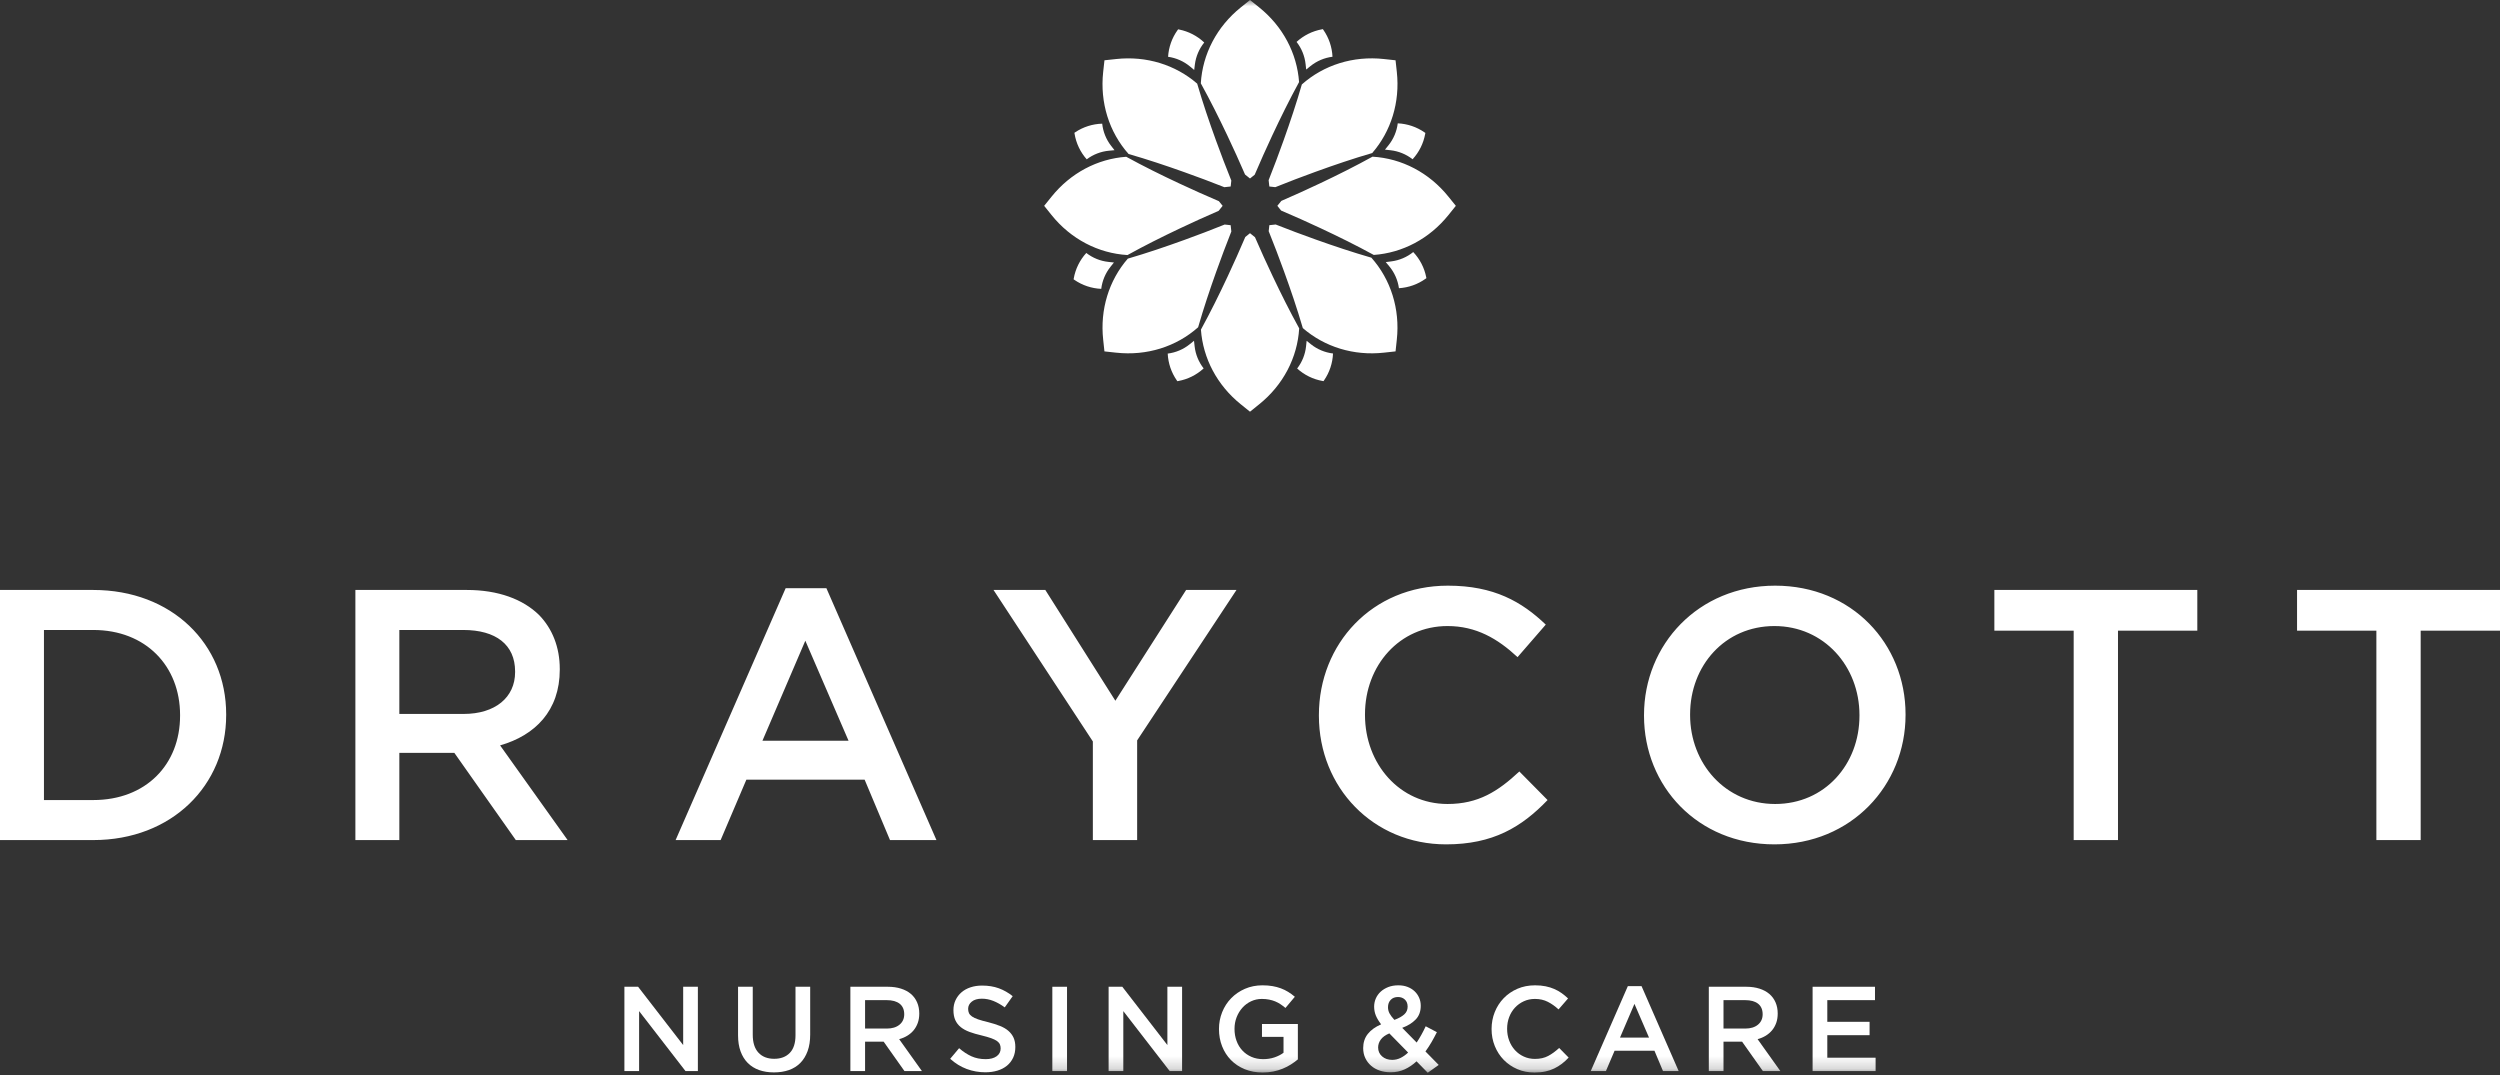 <?xml version="1.0" encoding="UTF-8"?>
<svg width="200px" height="86px" viewBox="0 0 200 86" version="1.1" xmlns="http://www.w3.org/2000/svg" xmlns:xlink="http://www.w3.org/1999/xlink">
    <rect x="0" y="0" width="200" height="86" fill="#333333" stroke="none"/>
    <title>Group 23</title>
    <defs>
        <polygon id="path-1" points="0 85.821 200 85.821 200 0 0 0"></polygon>
    </defs>
    <g id="Designs" stroke="none" stroke-width="1" fill="none" fill-rule="evenodd">
        <g id="Group-23">
            <path d="M190.11,50.455 L183.764,50.455 L183.764,47.197 L200,47.197 L200,50.455 L193.654,50.455 L193.654,67.206 L190.11,67.206 L190.11,50.455 Z M165.894,50.455 L159.549,50.455 L159.549,47.197 L175.785,47.197 L175.785,50.455 L169.439,50.455 L169.439,67.206 L165.894,67.206 L165.894,50.455 Z M148.757,57.259 L148.757,57.201 C148.757,53.314 145.927,50.084 141.954,50.084 C137.98,50.084 135.208,53.257 135.208,57.144 L135.208,57.201 C135.208,61.089 138.038,64.319 142.011,64.319 C145.984,64.319 148.757,61.146 148.757,57.259 L148.757,57.259 Z M131.521,57.259 L131.521,57.201 C131.521,51.57 135.865,46.853 142.011,46.853 C148.157,46.853 152.444,51.513 152.444,57.144 L152.444,57.201 C152.444,62.833 148.1,67.549 141.954,67.549 C135.808,67.549 131.521,62.89 131.521,57.259 L131.521,57.259 Z M105.512,57.259 L105.512,57.201 C105.512,51.513 109.77,46.853 115.831,46.853 C119.518,46.853 121.747,48.14 123.662,49.969 L121.404,52.571 C119.804,51.084 118.088,50.084 115.802,50.084 C111.971,50.084 109.199,53.228 109.199,57.144 L109.199,57.201 C109.199,61.117 111.971,64.319 115.802,64.319 C118.26,64.319 119.832,63.318 121.547,61.718 L123.806,64.004 C121.719,66.177 119.432,67.549 115.687,67.549 C109.856,67.549 105.512,63.004 105.512,57.259 L105.512,57.259 Z M87.428,59.316 L79.481,47.197 L83.626,47.197 L89.229,56.059 L94.889,47.197 L98.919,47.197 L90.972,59.231 L90.972,67.206 L87.428,67.206 L87.428,59.316 Z M67.884,59.259 L64.426,51.256 L60.995,59.259 L67.884,59.259 Z M62.853,47.054 L66.111,47.054 L74.916,67.206 L71.2,67.206 L69.171,62.375 L59.709,62.375 L57.651,67.206 L54.049,67.206 L62.853,47.054 Z M37.092,57.115 C39.608,57.115 41.208,55.801 41.208,53.771 L41.208,53.714 C41.208,51.57 39.665,50.398 37.064,50.398 L31.947,50.398 L31.947,57.115 L37.092,57.115 Z M28.431,47.197 L37.349,47.197 C39.865,47.197 41.837,47.94 43.123,49.198 C44.181,50.284 44.782,51.771 44.782,53.514 L44.782,53.571 C44.782,56.858 42.809,58.83 40.008,59.631 L45.41,67.206 L41.265,67.206 L36.349,60.231 L31.947,60.231 L31.947,67.206 L28.431,67.206 L28.431,47.197 Z M7.46,64.004 C11.663,64.004 14.406,61.175 14.406,57.259 L14.406,57.201 C14.406,53.285 11.663,50.398 7.46,50.398 L3.516,50.398 L3.516,64.004 L7.46,64.004 Z M0,47.197 L7.46,47.197 C13.749,47.197 18.094,51.513 18.094,57.144 L18.094,57.201 C18.094,62.833 13.749,67.206 7.46,67.206 L0,67.206 L0,47.197 Z" id="Fill-1" fill="#FFFFFF"></path>
            <path d="M94.324,2.361 L94.251,2.346 L94.207,2.407 C93.757,3.033 93.494,3.774 93.447,4.543 C94.091,4.633 94.697,4.901 95.197,5.316 L95.536,5.598 L95.59,5.16 C95.672,4.515 95.931,3.906 96.339,3.401 C95.779,2.871 95.08,2.51 94.324,2.361 L94.324,2.361 Z M88.89,11.668 C88.491,11.155 88.244,10.54 88.176,9.894 C87.405,9.915 86.656,10.154 86.015,10.582 L85.953,10.624 L85.965,10.698 C86.089,11.459 86.426,12.169 86.937,12.746 C87.456,12.355 88.074,12.116 88.721,12.057 L89.16,12.016 L88.89,11.668 Z M88.677,20.953 C88.03,20.884 87.417,20.636 86.903,20.237 C86.384,20.807 86.037,21.512 85.901,22.271 L85.888,22.345 L85.95,22.388 C86.584,22.826 87.329,23.075 88.099,23.108 C88.178,22.462 88.434,21.852 88.84,21.344 L89.115,21 L88.677,20.953 Z M95.569,27.701 L95.52,27.263 L95.177,27.54 C94.672,27.948 94.062,28.207 93.417,28.287 C93.453,29.058 93.706,29.802 94.146,30.435 L94.189,30.496 L94.263,30.482 C95.021,30.344 95.725,29.994 96.292,29.472 C95.891,28.96 95.641,28.347 95.569,27.701 L95.569,27.701 Z M104.876,27.542 L104.531,27.267 L104.485,27.705 C104.417,28.351 104.17,28.966 103.772,29.48 C104.342,29.998 105.048,30.345 105.807,30.479 L105.881,30.492 L105.923,30.43 C106.361,29.795 106.609,29.05 106.641,28.279 C105.995,28.202 105.384,27.947 104.876,27.542 L104.876,27.542 Z M114.098,22.179 C113.948,21.423 113.588,20.724 113.058,20.164 C112.553,20.572 111.943,20.831 111.298,20.912 L110.861,20.967 L111.142,21.306 C111.558,21.806 111.825,22.412 111.915,23.056 C112.684,23.009 113.425,22.746 114.051,22.296 L114.112,22.253 L114.098,22.179 Z M113.968,10.593 C113.335,10.154 112.59,9.901 111.82,9.867 C111.74,10.512 111.482,11.122 111.075,11.628 L110.798,11.971 L111.236,12.019 C111.882,12.09 112.496,12.34 113.007,12.741 C113.528,12.173 113.878,11.468 114.016,10.71 L114.03,10.636 L113.968,10.593 Z M106.599,4.54 C105.954,4.62 105.344,4.879 104.838,5.286 L104.495,5.563 L104.447,5.125 C104.376,4.479 104.126,3.865 103.725,3.353 C104.293,2.832 104.997,2.483 105.756,2.345 L105.829,2.331 L105.872,2.393 C106.312,3.026 106.564,3.77 106.599,4.54 L106.599,4.54 Z" id="Fill-3" fill="#FFFFFF"></path>
            <polygon id="Fill-5" fill="#FFFFFF" points="54.654 78.941 55.83 78.941 55.83 85.686 54.839 85.686 51.128 80.888 51.128 85.686 49.952 85.686 49.952 78.941 51.048 78.941 54.654 83.605"></polygon>
            <path d="M64.815,82.767 C64.815,83.268 64.747,83.708 64.609,84.087 C64.471,84.466 64.276,84.782 64.026,85.036 C63.775,85.289 63.471,85.479 63.115,85.605 C62.759,85.729 62.359,85.792 61.916,85.792 C61.478,85.792 61.084,85.729 60.73,85.605 C60.377,85.479 60.075,85.291 59.824,85.041 C59.574,84.79 59.382,84.48 59.247,84.111 C59.112,83.742 59.044,83.313 59.044,82.824 L59.044,78.941 L60.22,78.941 L60.22,82.776 C60.22,83.406 60.371,83.884 60.675,84.212 C60.979,84.54 61.398,84.704 61.935,84.704 C62.465,84.704 62.881,84.546 63.184,84.232 C63.488,83.916 63.64,83.447 63.64,82.824 L63.64,78.941 L64.815,78.941 L64.815,82.767 Z" id="Fill-7" fill="#FFFFFF"></path>
            <path d="M71.97,80.296 C71.725,80.106 71.38,80.011 70.936,80.011 L69.206,80.011 L69.206,82.285 L70.946,82.285 C71.371,82.285 71.709,82.182 71.96,81.976 C72.211,81.769 72.338,81.491 72.338,81.143 C72.338,80.769 72.214,80.487 71.97,80.296 L71.97,80.296 Z M72.357,85.686 L70.694,83.336 L69.206,83.336 L69.206,85.686 L68.03,85.686 L68.03,78.941 L71.037,78.941 C71.422,78.941 71.771,78.991 72.082,79.091 C72.393,79.19 72.657,79.332 72.873,79.515 C73.087,79.698 73.253,79.923 73.368,80.189 C73.484,80.456 73.542,80.753 73.542,81.08 C73.542,81.364 73.501,81.615 73.421,81.837 C73.341,82.059 73.23,82.255 73.089,82.425 C72.948,82.595 72.779,82.739 72.583,82.858 C72.387,82.977 72.171,83.069 71.933,83.133 L73.754,85.686 L72.357,85.686 Z" id="Fill-9" fill="#FFFFFF"></path>
            <path d="M77.518,81.051 C77.563,81.148 77.645,81.238 77.765,81.322 C77.884,81.405 78.048,81.482 78.257,81.552 C78.466,81.624 78.732,81.698 79.055,81.774 C79.408,81.865 79.723,81.964 79.996,82.073 C80.27,82.182 80.497,82.315 80.677,82.473 C80.857,82.63 80.994,82.813 81.088,83.022 C81.181,83.231 81.227,83.477 81.227,83.759 C81.227,84.081 81.169,84.367 81.051,84.617 C80.933,84.868 80.769,85.079 80.559,85.253 C80.348,85.426 80.096,85.558 79.801,85.648 C79.506,85.737 79.182,85.783 78.829,85.783 C78.308,85.783 77.81,85.694 77.335,85.518 C76.86,85.341 76.42,85.07 76.015,84.704 L76.728,83.855 C77.056,84.138 77.386,84.355 77.721,84.506 C78.055,84.657 78.434,84.732 78.858,84.732 C79.224,84.732 79.514,84.655 79.73,84.501 C79.945,84.347 80.052,84.138 80.052,83.875 C80.052,83.753 80.032,83.643 79.989,83.547 C79.948,83.451 79.87,83.363 79.758,83.282 C79.645,83.202 79.491,83.127 79.294,83.055 C79.098,82.985 78.841,82.911 78.526,82.834 C78.165,82.751 77.845,82.658 77.565,82.555 C77.285,82.452 77.05,82.323 76.86,82.17 C76.669,82.015 76.525,81.829 76.425,81.611 C76.325,81.392 76.275,81.126 76.275,80.811 C76.275,80.516 76.332,80.247 76.447,80.006 C76.562,79.765 76.719,79.558 76.92,79.385 C77.121,79.211 77.363,79.078 77.644,78.985 C77.926,78.892 78.234,78.846 78.568,78.846 C79.063,78.846 79.508,78.918 79.903,79.062 C80.298,79.206 80.669,79.417 81.016,79.693 L80.38,80.59 C80.072,80.365 79.766,80.193 79.465,80.073 C79.163,79.955 78.858,79.895 78.549,79.895 C78.202,79.895 77.932,79.974 77.74,80.132 C77.547,80.289 77.451,80.48 77.451,80.705 C77.451,80.839 77.473,80.955 77.518,81.051" id="Fill-11" fill="#FFFFFF"></path>
            <mask id="mask-2" fill="white">
                <use xlink:href="#path-1"></use>
            </mask>
            <g id="Clip-14"></g>
            <polygon id="Fill-13" fill="#FFFFFF" mask="url(#mask-2)" points="84.187 85.686 85.362 85.686 85.362 78.941 84.187 78.941"></polygon>
            <polygon id="Fill-15" fill="#FFFFFF" mask="url(#mask-2)" points="93.391 78.941 94.567 78.941 94.567 85.686 93.576 85.686 89.865 80.888 89.865 85.686 88.689 85.686 88.689 78.941 89.785 78.941 93.391 83.605"></polygon>
            <path d="M103.275,85.156 C103.073,85.285 102.854,85.397 102.619,85.493 C102.385,85.59 102.133,85.666 101.863,85.72 C101.594,85.775 101.31,85.801 101.016,85.801 C100.489,85.801 100.01,85.714 99.58,85.537 C99.149,85.36 98.782,85.116 98.477,84.805 C98.171,84.493 97.935,84.125 97.768,83.702 C97.601,83.277 97.518,82.818 97.518,82.323 C97.518,81.848 97.602,81.399 97.773,80.974 C97.943,80.55 98.182,80.179 98.491,79.862 C98.799,79.543 99.167,79.292 99.594,79.105 C100.021,78.919 100.489,78.826 100.996,78.826 C101.292,78.826 101.56,78.847 101.801,78.889 C102.041,78.93 102.265,78.99 102.47,79.067 C102.676,79.143 102.87,79.238 103.053,79.351 C103.236,79.463 103.414,79.594 103.588,79.741 L102.836,80.637 C102.708,80.528 102.576,80.429 102.441,80.338 C102.306,80.249 102.165,80.173 102.017,80.112 C101.87,80.051 101.707,80.003 101.531,79.968 C101.354,79.933 101.16,79.914 100.948,79.914 C100.639,79.914 100.352,79.978 100.086,80.103 C99.819,80.229 99.588,80.4 99.392,80.619 C99.196,80.839 99.041,81.093 98.929,81.382 C98.817,81.672 98.761,81.98 98.761,82.309 C98.761,82.657 98.815,82.979 98.925,83.274 C99.033,83.571 99.189,83.826 99.392,84.042 C99.594,84.258 99.835,84.427 100.115,84.549 C100.394,84.671 100.707,84.732 101.054,84.732 C101.375,84.732 101.675,84.686 101.955,84.592 C102.234,84.498 102.477,84.375 102.682,84.219 L102.682,82.95 L100.958,82.95 L100.958,81.919 L103.829,81.919 L103.829,84.752 C103.662,84.893 103.477,85.027 103.275,85.156" id="Fill-16" fill="#FFFFFF" mask="url(#mask-2)"></path>
            <path d="M112.393,79.968 C112.249,79.83 112.064,79.761 111.839,79.761 C111.595,79.761 111.401,79.836 111.257,79.987 C111.112,80.138 111.04,80.335 111.04,80.579 C111.04,80.753 111.079,80.913 111.155,81.061 C111.232,81.209 111.364,81.386 111.551,81.591 C111.897,81.463 112.16,81.316 112.34,81.152 C112.521,80.989 112.611,80.781 112.611,80.531 C112.611,80.294 112.538,80.106 112.393,79.968 L112.393,79.968 Z M111.146,82.671 C110.831,82.805 110.602,82.971 110.461,83.167 C110.32,83.363 110.25,83.573 110.25,83.798 C110.25,84.087 110.356,84.324 110.567,84.511 C110.78,84.697 111.049,84.79 111.377,84.79 C111.608,84.79 111.83,84.739 112.042,84.636 C112.254,84.533 112.456,84.389 112.649,84.203 L111.146,82.671 Z M114.22,85.821 L113.323,84.906 C113.034,85.176 112.72,85.389 112.379,85.547 C112.038,85.703 111.662,85.783 111.252,85.783 C110.936,85.783 110.646,85.737 110.38,85.648 C110.113,85.558 109.882,85.428 109.686,85.258 C109.49,85.087 109.336,84.883 109.223,84.646 C109.111,84.408 109.054,84.141 109.054,83.846 C109.054,83.403 109.179,83.026 109.425,82.714 C109.673,82.402 110.028,82.147 110.49,81.947 C110.298,81.697 110.156,81.461 110.066,81.24 C109.977,81.017 109.931,80.781 109.931,80.531 C109.931,80.3 109.977,80.082 110.066,79.876 C110.156,79.67 110.285,79.491 110.452,79.336 C110.619,79.183 110.821,79.059 111.059,78.965 C111.297,78.872 111.566,78.826 111.868,78.826 C112.138,78.826 112.382,78.867 112.6,78.951 C112.819,79.034 113.007,79.15 113.164,79.298 C113.322,79.446 113.443,79.619 113.53,79.819 C113.618,80.018 113.66,80.233 113.66,80.464 C113.66,80.913 113.526,81.278 113.256,81.558 C112.986,81.837 112.626,82.061 112.177,82.227 L113.333,83.403 C113.461,83.21 113.587,83.005 113.708,82.786 C113.831,82.568 113.946,82.34 114.056,82.102 L114.951,82.574 C114.816,82.844 114.673,83.109 114.523,83.369 C114.372,83.63 114.209,83.878 114.036,84.116 L115.096,85.195 L114.22,85.821 Z" id="Fill-17" fill="#FFFFFF" mask="url(#mask-2)"></path>
            <path d="M124.948,85.104 C124.758,85.248 124.554,85.374 124.336,85.479 C124.118,85.585 123.879,85.666 123.618,85.72 C123.359,85.775 123.071,85.802 122.756,85.802 C122.262,85.802 121.805,85.712 121.388,85.532 C120.97,85.352 120.609,85.107 120.304,84.795 C119.999,84.484 119.76,84.116 119.586,83.691 C119.413,83.268 119.326,82.812 119.326,82.323 C119.326,81.842 119.411,81.389 119.581,80.965 C119.752,80.541 119.991,80.17 120.299,79.852 C120.607,79.534 120.973,79.284 121.398,79.1 C121.822,78.918 122.29,78.826 122.804,78.826 C123.112,78.826 123.393,78.852 123.647,78.903 C123.902,78.955 124.134,79.027 124.346,79.12 C124.558,79.213 124.754,79.324 124.934,79.452 C125.114,79.581 125.284,79.722 125.444,79.876 L124.683,80.753 C124.413,80.502 124.127,80.3 123.825,80.146 C123.523,79.992 123.18,79.914 122.795,79.914 C122.473,79.914 122.176,79.977 121.903,80.102 C121.63,80.228 121.394,80.398 121.195,80.613 C120.996,80.829 120.842,81.08 120.733,81.37 C120.624,81.659 120.569,81.97 120.569,82.304 C120.569,82.638 120.624,82.951 120.733,83.244 C120.842,83.536 120.996,83.791 121.195,84.01 C121.394,84.228 121.63,84.4 121.903,84.525 C122.176,84.65 122.473,84.713 122.795,84.713 C123.206,84.713 123.559,84.635 123.854,84.477 C124.15,84.32 124.442,84.106 124.732,83.836 L125.492,84.607 C125.319,84.793 125.138,84.959 124.948,85.104" id="Fill-18" fill="#FFFFFF" mask="url(#mask-2)"></path>
            <path d="M130.756,80.31 L129.6,83.008 L131.922,83.008 L130.756,80.31 Z M134.293,85.686 L133.039,85.686 L132.356,84.058 L129.167,84.058 L128.473,85.686 L127.259,85.686 L130.226,78.893 L131.325,78.893 L134.293,85.686 Z" id="Fill-19" fill="#FFFFFF" mask="url(#mask-2)"></path>
            <path d="M140.645,80.296 C140.4,80.106 140.055,80.011 139.611,80.011 L137.88,80.011 L137.88,82.285 L139.621,82.285 C140.045,82.285 140.384,82.182 140.635,81.976 C140.886,81.769 141.012,81.491 141.012,81.143 C141.012,80.769 140.889,80.487 140.645,80.296 L140.645,80.296 Z M141.031,85.686 L139.369,83.336 L137.88,83.336 L137.88,85.686 L136.705,85.686 L136.705,78.941 L139.711,78.941 C140.096,78.941 140.445,78.991 140.757,79.091 C141.068,79.19 141.331,79.332 141.547,79.515 C141.762,79.698 141.927,79.923 142.043,80.189 C142.159,80.456 142.217,80.753 142.217,81.08 C142.217,81.364 142.176,81.615 142.096,81.837 C142.016,82.059 141.905,82.255 141.763,82.425 C141.622,82.595 141.454,82.739 141.258,82.858 C141.062,82.977 140.845,83.069 140.608,83.133 L142.428,85.686 L141.031,85.686 Z" id="Fill-20" fill="#FFFFFF" mask="url(#mask-2)"></path>
            <polygon id="Fill-21" fill="#FFFFFF" mask="url(#mask-2)" points="149.999 80.011 146.184 80.011 146.184 81.745 149.566 81.745 149.566 82.815 146.184 82.815 146.184 84.617 150.048 84.617 150.048 85.686 145.008 85.686 145.008 78.941 149.999 78.941"></polygon>
            <path d="M99.268,0.588 C97.341,2.137 96.204,4.331 96.065,6.666 C96.824,8.039 97.522,9.437 98.191,10.847 C98.684,11.876 99.147,12.917 99.603,13.961 L100,14.28 L100.376,13.977 C100.829,12.925 101.29,11.876 101.779,10.839 C102.454,9.398 103.159,7.969 103.926,6.566 C103.762,4.269 102.631,2.114 100.731,0.588 L100,0 L99.268,0.588 Z M102.506,16.072 L102.187,16.467 L102.49,16.844 C103.543,17.297 104.592,17.758 105.629,18.248 C107.07,18.922 108.499,19.627 109.902,20.395 C112.199,20.23 114.352,19.1 115.878,17.2 L116.467,16.467 L115.878,15.737 C114.33,13.809 112.136,12.672 109.801,12.534 C108.429,13.292 107.03,13.991 105.621,14.659 C104.591,15.152 103.55,15.616 102.506,16.072 L102.506,16.072 Z M101.491,14.412 L101.547,14.92 L102.026,14.973 C103.09,14.548 104.158,14.132 105.239,13.745 C106.734,13.202 108.243,12.69 109.778,12.242 C111.286,10.501 112.01,8.179 111.746,5.757 L111.644,4.823 L110.711,4.722 C108.253,4.454 105.896,5.202 104.147,6.756 C103.712,8.263 103.217,9.744 102.693,11.214 C102.315,12.289 101.906,13.352 101.491,14.412 L101.491,14.412 Z M102.055,17.96 L101.548,18.014 L101.495,18.495 C101.918,19.559 102.335,20.627 102.721,21.707 C103.264,23.203 103.776,24.712 104.225,26.247 C105.965,27.754 108.288,28.478 110.709,28.213 L111.644,28.111 L111.744,27.179 C112.013,24.72 111.264,22.363 109.71,20.615 C108.204,20.18 106.723,19.685 105.253,19.161 C104.178,18.783 103.115,18.375 102.055,17.96 L102.055,17.96 Z M97.491,16.867 L97.812,16.467 L97.511,16.094 C96.458,15.641 95.407,15.18 94.37,14.689 C92.929,14.016 91.5,13.311 90.098,12.542 C87.801,12.707 85.647,13.837 84.121,15.737 L83.533,16.467 L84.121,17.2 C85.669,19.128 87.864,20.265 90.199,20.404 C91.572,19.645 92.97,18.947 94.38,18.278 C95.408,17.786 96.448,17.323 97.491,16.867 L97.491,16.867 Z M97.946,14.975 L98.454,14.92 L98.505,14.444 C98.08,13.378 97.663,12.31 97.276,11.229 C96.734,9.734 96.222,8.225 95.774,6.69 C94.033,5.183 91.711,4.459 89.289,4.723 L88.357,4.823 L88.254,5.757 C87.986,8.215 88.733,10.57 90.285,12.319 C91.793,12.753 93.276,13.248 94.747,13.773 C95.822,14.151 96.886,14.56 97.946,14.975 L97.946,14.975 Z M100.398,18.976 L100,18.656 L99.624,18.958 C99.172,20.011 98.711,21.06 98.221,22.098 C97.547,23.539 96.842,24.968 96.074,26.37 C96.238,28.666 97.369,30.821 99.268,32.347 L100,32.936 L100.731,32.347 C102.659,30.799 103.797,28.603 103.935,26.269 C103.177,24.896 102.479,23.497 101.81,22.087 C101.317,21.059 100.854,20.019 100.398,18.976 L100.398,18.976 Z M97.304,21.721 C96.78,23.192 96.284,24.674 95.85,26.182 C94.103,27.734 91.746,28.482 89.289,28.213 L88.355,28.112 L88.255,27.179 C87.99,24.756 88.715,22.433 90.222,20.693 C91.757,20.244 93.265,19.732 94.761,19.19 C95.841,18.803 96.908,18.387 97.973,17.963 L98.452,18.015 L98.507,18.521 C98.092,19.581 97.683,20.645 97.304,21.721 L97.304,21.721 Z" id="Fill-22" fill="#FFFFFF" mask="url(#mask-2)"></path>
        </g>
    </g>
</svg>
